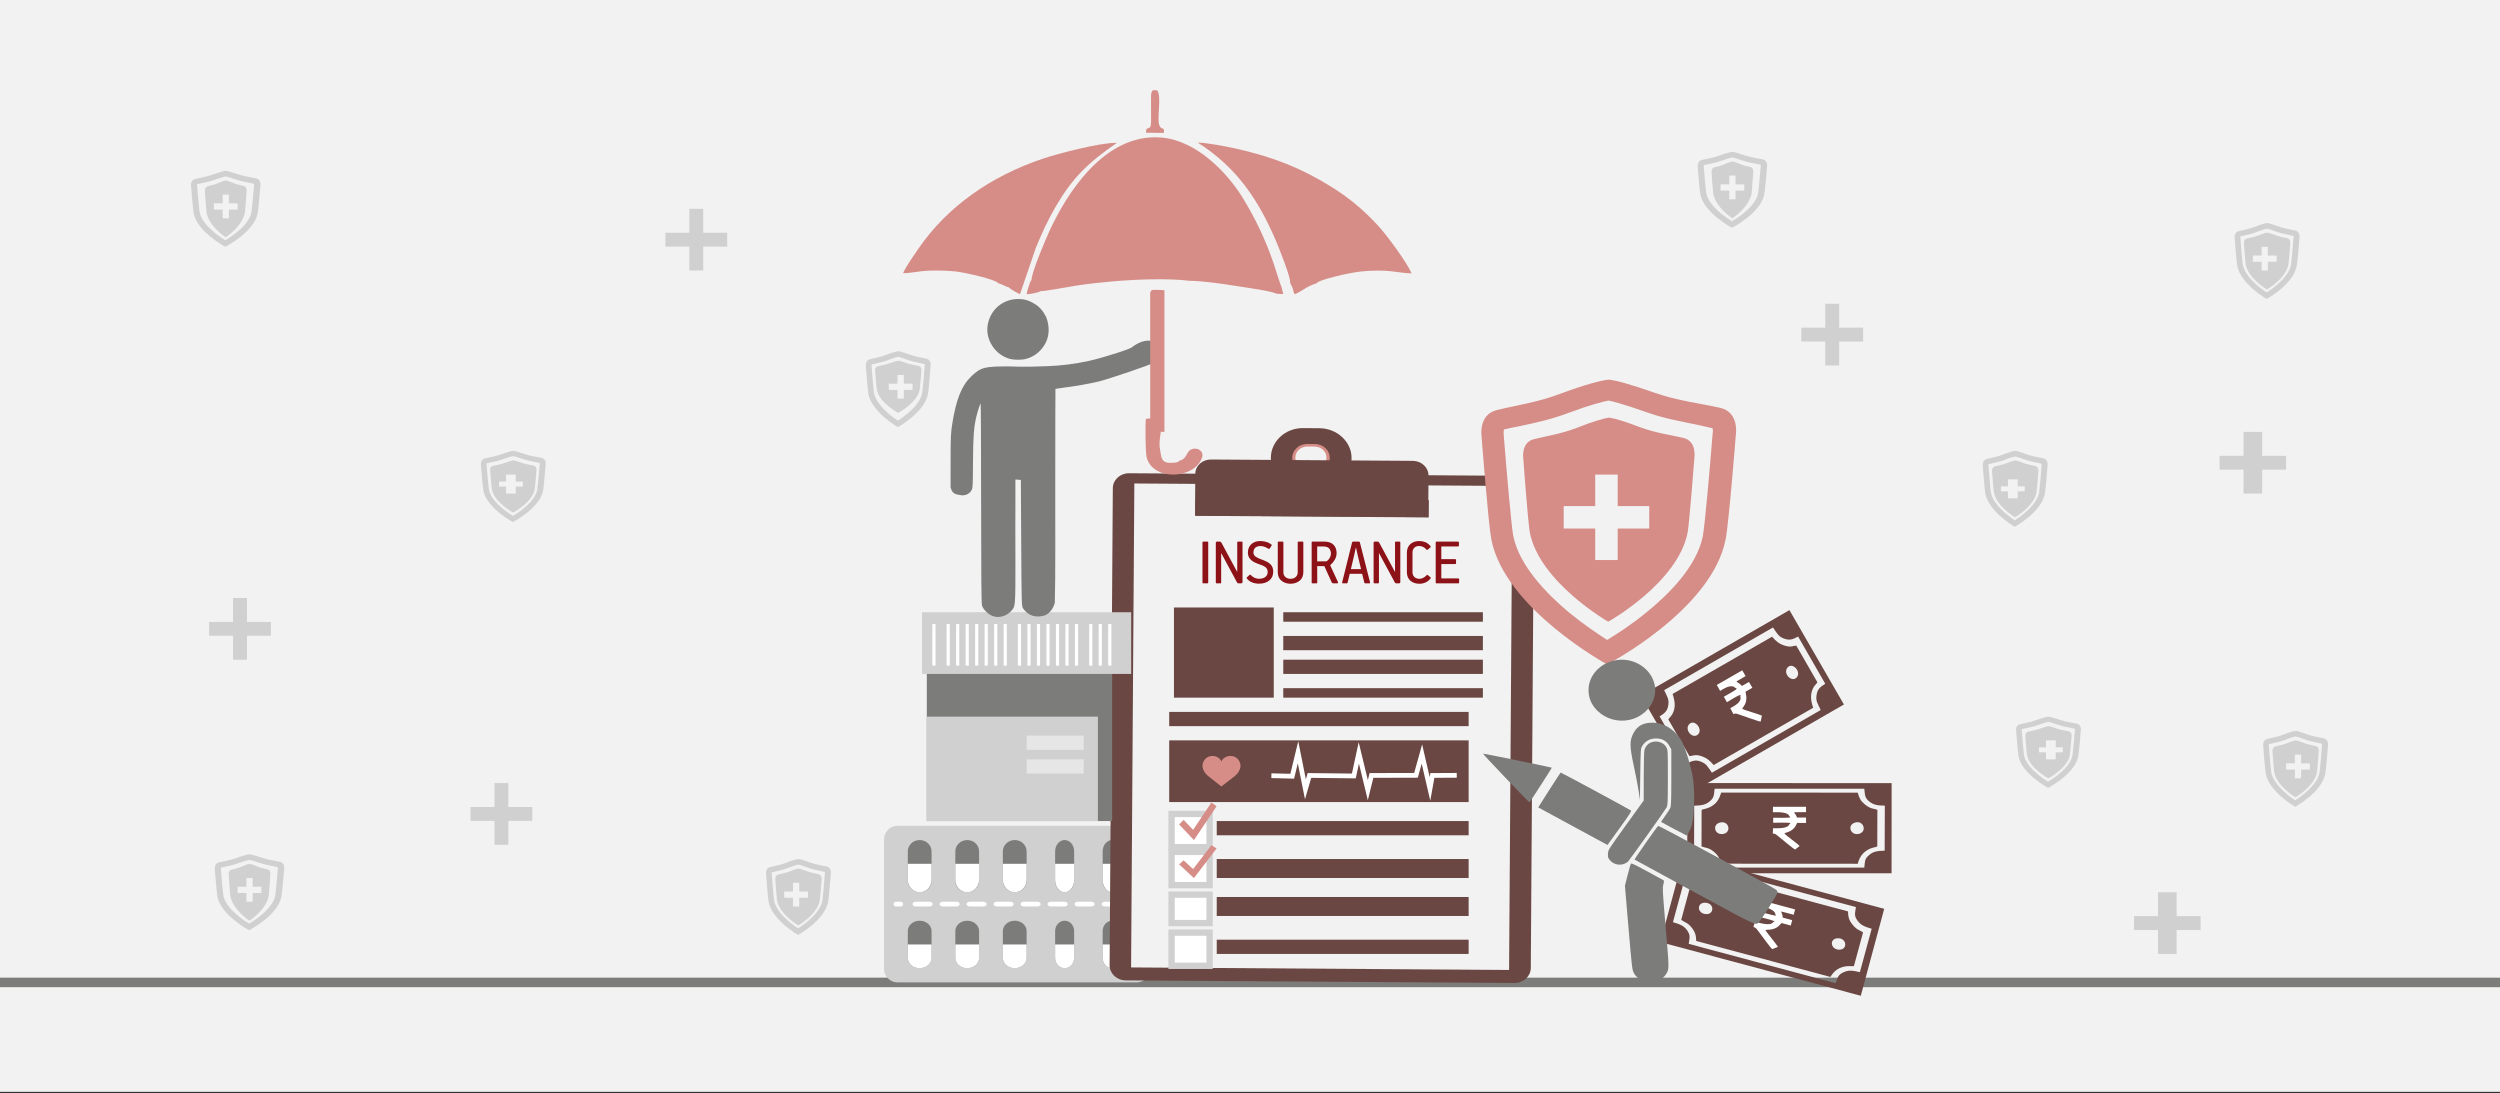 <svg width="526" height="230" xmlns="http://www.w3.org/2000/svg" xmlns:xlink="http://www.w3.org/1999/xlink" overflow="hidden"><rect width="100%" height="100%" fill="#333333" stroke="none"/><defs><clipPath id="clip0"><rect x="0" y="0" width="526" height="230"/></clipPath><clipPath id="clip1"><rect x="253" y="158" width="8" height="8"/></clipPath><clipPath id="clip2"><rect x="253" y="158" width="8" height="8"/></clipPath><clipPath id="clip3"><rect x="253" y="158" width="8" height="8"/></clipPath></defs><g clip-path="url(#clip0)"><rect x="0" y="0" width="526" height="229.667" fill="#FFFFFF"/><rect x="0" y="0" width="526" height="229.667" fill="#F2F2F2"/><path d="M0 206.7 526 206.701" stroke="#7C7C7B" stroke-width="2" stroke-miterlimit="8" fill="none" fill-rule="evenodd"/><path d="M189.529 74.891C189.51 74.891 189.51 74.891 189.51 74.891 189.51 74.891 189.51 74.891 189.51 74.891 189.164 74.926 188.261 75.171 187.129 75.59 185.976 76.008 184.863 76.148 183.922 76.375 183 76.619 183.173 77.684 183.173 77.684 183.173 77.684 183.518 82.012 183.653 82.728 184.344 86.149 189.452 88.871 189.452 88.871 189.452 88.871 189.452 88.871 189.452 88.871 189.452 88.871 194.617 86.201 195.328 82.745 195.462 82.012 195.827 77.614 195.827 77.614 195.827 77.614 196 76.515 195.04 76.288 194.08 76.078 192.947 75.939 191.775 75.537 190.643 75.136 189.874 74.926 189.529 74.891 189.529 74.891 189.529 74.891 189.529 74.891Z" fill="#F2F2F2" fill-rule="evenodd"/><path d="M189.022 75.89C189.007 75.89 189.007 75.89 189.007 75.89 189.007 75.89 189.007 75.89 189.007 75.89 188.742 75.917 188.047 76.109 187.176 76.439 186.29 76.768 185.433 76.877 184.709 77.056 184 77.248 184.133 78.084 184.133 78.084 184.133 78.084 184.399 81.485 184.502 82.047 185.034 84.735 188.963 86.874 188.963 86.874 188.963 86.874 188.963 86.874 188.963 86.874 188.963 86.874 192.936 84.776 193.483 82.061 193.586 81.485 193.867 78.029 193.867 78.029 193.867 78.029 194 77.165 193.261 76.987 192.523 76.823 191.651 76.713 190.75 76.397 189.879 76.082 189.288 75.917 189.022 75.89 189.022 75.89 189.022 75.89 189.022 75.89Z" fill="#D0D0D0" fill-rule="evenodd"/><path d="M188.993 73.893C188.979 73.893 188.979 73.893 188.979 73.893 188.979 73.893 188.979 73.893 188.979 73.893 188.611 73.922 187.637 74.197 186.422 74.674 185.193 75.166 183.992 75.34 182.989 75.601 182 75.861 182.184 77.091 182.184 77.091 182.184 77.091 182.551 82.04 182.706 82.851 183.427 86.744 188.908 89.87 188.908 89.87 188.908 89.87 188.908 89.87 188.908 89.87 188.908 89.87 194.503 86.831 195.251 82.865 195.421 82.04 195.802 76.975 195.802 76.975 195.802 76.975 196 75.716 194.955 75.47 193.909 75.224 192.68 75.08 191.423 74.617 190.194 74.168 189.374 73.922 189.007 73.893 189.007 73.893 189.007 73.893 189.007 73.893L188.993 73.893ZM190.971 75.702C191.931 76.064 192.864 76.237 193.683 76.411 193.683 76.411 194.418 76.585 194.545 76.614 194.545 76.614 194.573 76.614 194.573 76.831 194.573 76.86 194.559 76.86 194.559 76.903 194.418 78.828 194.135 82.098 194.036 82.663 193.711 84.371 192.2 85.948 190.999 86.961 190.208 87.641 189.431 88.162 188.908 88.495 188.414 88.162 187.651 87.627 186.874 86.961 185.687 85.919 184.204 84.341 183.879 82.648 183.78 82.098 183.512 78.886 183.37 76.99 183.37 76.961 183.37 76.961 183.37 76.918 183.356 76.845 183.37 76.758 183.384 76.686 183.639 76.628 183.921 76.556 184.232 76.498 185.023 76.324 185.927 76.122 186.874 75.745 187.933 75.326 188.682 75.123 188.993 75.065 189.191 75.109 189.713 75.239 190.971 75.702Z" fill="#D0D0D0" fill-rule="evenodd"/><path d="M187 80.726 188.843 80.726 188.843 78.886 190.157 78.886 190.157 80.726 192 80.726 192 82.038 190.157 82.038 190.157 83.878 188.843 83.878 188.843 82.038 187 82.038Z" fill="#F2F2F2" fill-rule="evenodd"/><path d="M168.529 181.737C168.51 181.737 168.51 181.737 168.51 181.737 168.51 181.737 168.51 181.737 168.51 181.737 168.164 181.772 167.261 182.016 166.129 182.435 164.976 182.854 163.863 182.993 162.922 183.22 162 183.464 162.173 184.529 162.173 184.529 162.173 184.529 162.518 188.857 162.653 189.573 163.344 192.994 168.452 195.716 168.452 195.716 168.452 195.716 168.452 195.716 168.452 195.716 168.452 195.716 173.617 193.046 174.328 189.59 174.462 188.857 174.827 184.459 174.827 184.459 174.827 184.459 175 183.36 174.04 183.133 173.08 182.923 171.947 182.784 170.775 182.382 169.643 181.981 168.874 181.772 168.529 181.737 168.529 181.737 168.529 181.737 168.529 181.737Z" fill="#F2F2F2" fill-rule="evenodd"/><path d="M168.022 182.735C168.007 182.735 168.007 182.735 168.007 182.735 168.007 182.735 168.007 182.735 168.007 182.735 167.742 182.765 167.047 182.975 166.176 183.334 165.29 183.693 164.433 183.812 163.709 184.007 163 184.216 163.133 185.129 163.133 185.129 163.133 185.129 163.399 188.839 163.502 189.452 164.034 192.384 167.963 194.718 167.963 194.718 167.963 194.718 167.963 194.718 167.963 194.718 167.963 194.718 171.936 192.429 172.483 189.467 172.586 188.839 172.867 185.069 172.867 185.069 172.867 185.069 173 184.126 172.261 183.932 171.523 183.752 170.651 183.633 169.75 183.289 168.879 182.945 168.288 182.765 168.022 182.735 168.022 182.735 168.022 182.735 168.022 182.735Z" fill="#D0D0D0" fill-rule="evenodd"/><path d="M167.993 180.738C167.979 180.738 167.979 180.738 167.979 180.738 167.979 180.738 167.979 180.738 167.979 180.738 167.611 180.767 166.637 181.042 165.422 181.52 164.193 182.012 162.992 182.185 161.989 182.446 161 182.706 161.184 183.936 161.184 183.936 161.184 183.936 161.551 188.886 161.706 189.696 162.427 193.589 167.908 196.715 167.908 196.715 167.908 196.715 167.908 196.715 167.908 196.715 167.908 196.715 173.503 193.676 174.251 189.711 174.421 188.886 174.802 183.821 174.802 183.821 174.802 183.821 175 182.562 173.955 182.315 172.909 182.069 171.68 181.925 170.423 181.462 169.194 181.013 168.374 180.767 168.007 180.738 168.007 180.738 168.007 180.738 168.007 180.738L167.993 180.738ZM169.971 182.547C170.931 182.909 171.864 183.082 172.683 183.256 172.683 183.256 173.418 183.43 173.545 183.459 173.545 183.459 173.573 183.459 173.573 183.676 173.573 183.705 173.559 183.705 173.559 183.748 173.418 185.673 173.135 188.944 173.036 189.508 172.711 191.216 171.2 192.793 169.999 193.806 169.208 194.486 168.431 195.007 167.908 195.34 167.414 195.007 166.651 194.472 165.874 193.806 164.687 192.764 163.204 191.187 162.879 189.493 162.78 188.944 162.512 185.731 162.37 183.835 162.37 183.806 162.37 183.806 162.37 183.763 162.356 183.69 162.37 183.603 162.384 183.531 162.639 183.473 162.921 183.401 163.232 183.343 164.023 183.169 164.927 182.967 165.874 182.59 166.933 182.171 167.682 181.968 167.993 181.91 168.191 181.954 168.713 182.084 169.971 182.547Z" fill="#D0D0D0" fill-rule="evenodd"/><path d="M165 187.572 166.843 187.572 166.843 185.731 168.157 185.731 168.157 187.572 170 187.572 170 188.883 168.157 188.883 168.157 190.724 166.843 190.724 166.843 188.883 165 188.883Z" fill="#F2F2F2" fill-rule="evenodd"/><path d="M47.529 36.947C47.51 36.947 47.51 36.947 47.51 36.947 47.51 36.947 47.51 36.947 47.51 36.947 47.164 36.981 46.261 37.226 45.129 37.645 43.976 38.063 42.863 38.203 41.922 38.43 41 38.674 41.173 39.739 41.173 39.739 41.173 39.739 41.519 44.067 41.653 44.783 42.344 48.203 47.452 50.926 47.452 50.926 47.452 50.926 47.452 50.926 47.452 50.926 47.452 50.926 52.617 48.256 53.328 44.8 53.462 44.067 53.827 39.669 53.827 39.669 53.827 39.669 54 38.57 53.04 38.343 52.08 38.133 50.947 37.994 49.776 37.592 48.642 37.191 47.874 36.981 47.529 36.947 47.529 36.947 47.529 36.947 47.529 36.947Z" fill="#F2F2F2" fill-rule="evenodd"/><path d="M47.52 37.945C47.507 37.945 47.507 37.945 47.507 37.945 47.507 37.945 47.507 37.945 47.507 37.945 47.267 37.975 46.642 38.184 45.858 38.543 45.061 38.902 44.289 39.022 43.638 39.217 43 39.426 43.12 40.339 43.12 40.339 43.12 40.339 43.359 44.048 43.452 44.662 43.931 47.594 47.467 49.928 47.467 49.928 47.467 49.928 47.467 49.928 47.467 49.928 47.467 49.928 51.043 47.639 51.535 44.677 51.628 44.048 51.88 40.279 51.88 40.279 51.88 40.279 52 39.336 51.335 39.142 50.671 38.962 49.886 38.843 49.075 38.498 48.291 38.154 47.759 37.975 47.52 37.945 47.52 37.945 47.52 37.945 47.52 37.945Z" fill="#D0D0D0" fill-rule="evenodd"/><path d="M47.492 35.948C47.477 35.948 47.477 35.948 47.477 35.948 47.477 35.948 47.477 35.948 47.477 35.948 47.084 35.977 46.039 36.252 44.738 36.729 43.421 37.221 42.134 37.395 41.059 37.656 40 37.916 40.197 39.146 40.197 39.146 40.197 39.146 40.59 44.096 40.757 44.906 41.529 48.799 47.402 51.925 47.402 51.925 47.402 51.925 47.402 51.925 47.402 51.925 47.402 51.925 53.396 48.886 54.198 44.92 54.379 44.096 54.788 39.03 54.788 39.03 54.788 39.03 55 37.771 53.88 37.525 52.76 37.279 51.443 37.135 50.096 36.672 48.779 36.223 47.901 35.977 47.508 35.948 47.508 35.948 47.508 35.948 47.508 35.948L47.492 35.948ZM49.611 37.757C50.641 38.119 51.64 38.292 52.518 38.466 52.518 38.466 53.305 38.64 53.441 38.669 53.441 38.669 53.471 38.669 53.471 38.886 53.471 38.915 53.456 38.915 53.456 38.958 53.305 40.883 53.002 44.153 52.896 44.718 52.548 46.425 50.928 48.003 49.642 49.016 48.794 49.696 47.962 50.217 47.402 50.55 46.872 50.217 46.054 49.682 45.222 49.016 43.951 47.974 42.361 46.397 42.013 44.703 41.907 44.153 41.62 40.941 41.468 39.045 41.468 39.016 41.468 39.016 41.468 38.972 41.453 38.9 41.468 38.813 41.483 38.741 41.756 38.683 42.059 38.611 42.392 38.553 43.239 38.379 44.208 38.177 45.222 37.8 46.357 37.381 47.159 37.178 47.492 37.12 47.704 37.163 48.264 37.294 49.611 37.757Z" fill="#D0D0D0" fill-rule="evenodd"/><path d="M45 42.781 46.843 42.781 46.843 40.941 48.157 40.941 48.157 42.781 50 42.781 50 44.093 48.157 44.093 48.157 45.933 46.843 45.933 46.843 44.093 45 44.093Z" fill="#F2F2F2" fill-rule="evenodd"/><path d="M483.529 154.776C483.51 154.776 483.51 154.776 483.51 154.776 483.51 154.776 483.51 154.776 483.51 154.776 483.164 154.811 482.261 155.055 481.129 155.474 479.976 155.893 478.863 156.032 477.922 156.259 477 156.504 477.173 157.568 477.173 157.568 477.173 157.568 477.518 161.896 477.653 162.612 478.344 166.033 483.452 168.755 483.452 168.755 483.452 168.755 483.452 168.755 483.452 168.755 483.452 168.755 488.617 166.085 489.328 162.629 489.462 161.896 489.827 157.498 489.827 157.498 489.827 157.498 490 156.399 489.04 156.172 488.08 155.962 486.947 155.823 485.775 155.421 484.643 155.02 483.874 154.811 483.529 154.776 483.529 154.776 483.529 154.776 483.529 154.776Z" fill="#F2F2F2" fill-rule="evenodd"/><path d="M483.022 155.774C483.007 155.774 483.007 155.774 483.007 155.774 483.007 155.774 483.007 155.774 483.007 155.774 482.742 155.804 482.047 156.014 481.176 156.373 480.29 156.732 479.433 156.851 478.709 157.046 478 157.255 478.133 158.168 478.133 158.168 478.133 158.168 478.399 161.878 478.502 162.491 479.034 165.423 482.963 167.757 482.963 167.757 482.963 167.757 482.963 167.757 482.963 167.757 482.963 167.757 486.936 165.468 487.483 162.506 487.586 161.878 487.867 158.108 487.867 158.108 487.867 158.108 488 157.165 487.261 156.971 486.523 156.792 485.651 156.672 484.75 156.328 483.879 155.984 483.288 155.804 483.022 155.774 483.022 155.774 483.022 155.774 483.022 155.774Z" fill="#D0D0D0" fill-rule="evenodd"/><path d="M482.993 153.777C482.979 153.777 482.979 153.777 482.979 153.777 482.979 153.777 482.979 153.777 482.979 153.777 482.612 153.806 481.637 154.081 480.422 154.559 479.193 155.051 477.992 155.224 476.989 155.485 476 155.745 476.184 156.975 476.184 156.975 476.184 156.975 476.551 161.925 476.706 162.735 477.427 166.628 482.908 169.754 482.908 169.754 482.908 169.754 482.908 169.754 482.908 169.754 482.908 169.754 488.503 166.715 489.251 162.75 489.421 161.925 489.802 156.86 489.802 156.86 489.802 156.86 490 155.601 488.955 155.355 487.909 155.109 486.68 154.964 485.423 154.501 484.194 154.052 483.374 153.806 483.007 153.777 483.007 153.777 483.007 153.777 483.007 153.777L482.993 153.777ZM484.971 155.586C485.931 155.948 486.864 156.122 487.683 156.295 487.683 156.295 488.418 156.469 488.545 156.498 488.545 156.498 488.573 156.498 488.573 156.715 488.573 156.744 488.559 156.744 488.559 156.787 488.418 158.712 488.135 161.983 488.036 162.547 487.711 164.255 486.2 165.832 484.999 166.845 484.208 167.525 483.431 168.046 482.908 168.379 482.414 168.046 481.651 167.511 480.874 166.845 479.687 165.803 478.204 164.226 477.879 162.533 477.78 161.983 477.512 158.77 477.37 156.874 477.37 156.845 477.37 156.845 477.37 156.802 477.356 156.729 477.37 156.643 477.384 156.57 477.639 156.512 477.921 156.44 478.232 156.382 479.023 156.208 479.927 156.006 480.874 155.63 481.933 155.21 482.682 155.007 482.993 154.949 483.191 154.993 483.713 155.123 484.971 155.586Z" fill="#D0D0D0" fill-rule="evenodd"/><path d="M481 160.611 482.843 160.611 482.843 158.77 484.157 158.77 484.157 160.611 486 160.611 486 161.922 484.157 161.922 484.157 163.763 482.843 163.763 482.843 161.922 481 161.922Z" fill="#F2F2F2" fill-rule="evenodd"/><path d="M476.529 47.931C476.51 47.931 476.51 47.931 476.51 47.931 476.51 47.931 476.51 47.931 476.51 47.931 476.164 47.965 475.261 48.21 474.129 48.629 472.976 49.047 471.863 49.187 470.922 49.414 470 49.658 470.173 50.723 470.173 50.723 470.173 50.723 470.518 55.051 470.653 55.767 471.344 59.188 476.452 61.91 476.452 61.91 476.452 61.91 476.452 61.91 476.452 61.91 476.452 61.91 481.617 59.24 482.328 55.784 482.462 55.051 482.827 50.653 482.827 50.653 482.827 50.653 483 49.554 482.04 49.327 481.08 49.117 479.947 48.978 478.775 48.576 477.643 48.175 476.874 47.965 476.529 47.931 476.529 47.931 476.529 47.931 476.529 47.931Z" fill="#F2F2F2" fill-rule="evenodd"/><path d="M477.022 48.929C477.007 48.929 477.007 48.929 477.007 48.929 477.007 48.929 477.007 48.929 477.007 48.929 476.742 48.959 476.047 49.168 475.176 49.528 474.29 49.886 473.433 50.006 472.709 50.201 472 50.41 472.133 51.323 472.133 51.323 472.133 51.323 472.399 55.033 472.502 55.646 473.034 58.578 476.963 60.912 476.963 60.912 476.963 60.912 476.963 60.912 476.963 60.912 476.963 60.912 480.936 58.623 481.483 55.661 481.586 55.033 481.867 51.263 481.867 51.263 481.867 51.263 482 50.32 481.261 50.126 480.523 49.946 479.651 49.827 478.75 49.483 477.879 49.139 477.288 48.959 477.022 48.929 477.022 48.929 477.022 48.929 477.022 48.929Z" fill="#D0D0D0" fill-rule="evenodd"/><path d="M476.993 46.932C476.979 46.932 476.979 46.932 476.979 46.932 476.979 46.932 476.979 46.932 476.979 46.932 476.612 46.961 475.637 47.236 474.422 47.714 473.193 48.206 471.992 48.379 470.989 48.64 470 48.9 470.184 50.13 470.184 50.13 470.184 50.13 470.551 55.08 470.706 55.89 471.427 59.783 476.908 62.909 476.908 62.909 476.908 62.909 476.908 62.909 476.908 62.909 476.908 62.909 482.503 59.87 483.251 55.904 483.421 55.08 483.802 50.014 483.802 50.014 483.802 50.014 484 48.755 482.955 48.509 481.909 48.263 480.68 48.119 479.423 47.656 478.194 47.207 477.374 46.961 477.007 46.932 477.007 46.932 477.007 46.932 477.007 46.932L476.993 46.932ZM478.971 48.741C479.931 49.103 480.864 49.276 481.683 49.45 481.683 49.45 482.418 49.624 482.545 49.653 482.545 49.653 482.573 49.653 482.573 49.87 482.573 49.899 482.559 49.899 482.559 49.942 482.418 51.867 482.135 55.138 482.036 55.702 481.711 57.41 480.2 58.987 478.999 60 478.208 60.68 477.431 61.201 476.908 61.534 476.414 61.201 475.651 60.666 474.874 60 473.687 58.958 472.204 57.381 471.879 55.687 471.78 55.138 471.512 51.925 471.37 50.029 471.37 50 471.37 50 471.37 49.957 471.356 49.884 471.37 49.797 471.384 49.725 471.639 49.667 471.921 49.595 472.232 49.537 473.023 49.363 473.927 49.161 474.874 48.784 475.933 48.365 476.682 48.162 476.993 48.104 477.191 48.148 477.713 48.278 478.971 48.741Z" fill="#D0D0D0" fill-rule="evenodd"/><path d="M474 53.765 475.843 53.765 475.843 51.925 477.157 51.925 477.157 53.765 479 53.765 479 55.077 477.157 55.077 477.157 56.917 475.843 56.917 475.843 55.077 474 55.077Z" fill="#F2F2F2" fill-rule="evenodd"/><path d="M424.529 95.861C424.51 95.861 424.51 95.861 424.51 95.861 424.51 95.861 424.51 95.861 424.51 95.861 424.164 95.896 423.261 96.14 422.129 96.559 420.976 96.978 419.863 97.118 418.922 97.345 418 97.589 418.173 98.653 418.173 98.653 418.173 98.653 418.518 102.982 418.653 103.697 419.344 107.118 424.452 109.841 424.452 109.841 424.452 109.841 424.452 109.841 424.452 109.841 424.452 109.841 429.617 107.171 430.328 103.715 430.462 102.982 430.827 98.584 430.827 98.584 430.827 98.584 431 97.484 430.04 97.257 429.08 97.048 427.947 96.908 426.775 96.507 425.643 96.105 424.874 95.896 424.529 95.861 424.529 95.861 424.529 95.861 424.529 95.861Z" fill="#F2F2F2" fill-rule="evenodd"/><path d="M424.022 96.86C424.007 96.86 424.007 96.86 424.007 96.86 424.007 96.86 424.007 96.86 424.007 96.86 423.742 96.889 423.047 97.099 422.176 97.458 421.29 97.817 420.433 97.937 419.709 98.131 419 98.341 419.133 99.253 419.133 99.253 419.133 99.253 419.399 102.963 419.502 103.576 420.034 106.509 423.963 108.842 423.963 108.842 423.963 108.842 423.963 108.842 423.963 108.842 423.963 108.842 427.936 106.553 428.483 103.591 428.586 102.963 428.867 99.193 428.867 99.193 428.867 99.193 429 98.251 428.261 98.056 427.523 97.877 426.651 97.757 425.75 97.413 424.879 97.069 424.288 96.889 424.022 96.86 424.022 96.86 424.022 96.86 424.022 96.86Z" fill="#D0D0D0" fill-rule="evenodd"/><path d="M423.993 94.862C423.979 94.862 423.979 94.862 423.979 94.862 423.979 94.862 423.979 94.862 423.979 94.862 423.612 94.891 422.637 95.166 421.422 95.644 420.193 96.136 418.992 96.31 417.989 96.57 417 96.831 417.184 98.061 417.184 98.061 417.184 98.061 417.551 103.01 417.706 103.821 418.427 107.713 423.908 110.839 423.908 110.839 423.908 110.839 423.908 110.839 423.908 110.839 423.908 110.839 429.503 107.8 430.251 103.835 430.421 103.01 430.802 97.945 430.802 97.945 430.802 97.945 431 96.686 429.955 96.44 428.909 96.194 427.68 96.049 426.423 95.586 425.194 95.138 424.374 94.891 424.007 94.862 424.007 94.862 424.007 94.862 424.007 94.862L423.993 94.862ZM425.971 96.671C426.931 97.033 427.864 97.207 428.683 97.381 428.683 97.381 429.418 97.554 429.545 97.583 429.545 97.583 429.573 97.583 429.573 97.8 429.573 97.829 429.559 97.829 429.559 97.873 429.418 99.797 429.135 103.068 429.036 103.632 428.711 105.34 427.2 106.918 425.999 107.931 425.208 108.611 424.431 109.132 423.908 109.465 423.414 109.132 422.651 108.596 421.874 107.931 420.687 106.889 419.204 105.311 418.879 103.618 418.78 103.068 418.512 99.855 418.37 97.96 418.37 97.93 418.37 97.93 418.37 97.887 418.356 97.815 418.37 97.728 418.384 97.656 418.639 97.598 418.921 97.525 419.232 97.467 420.023 97.294 420.927 97.091 421.874 96.715 422.933 96.295 423.682 96.093 423.993 96.035 424.191 96.078 424.713 96.208 425.971 96.671Z" fill="#D0D0D0" fill-rule="evenodd"/><path d="M421 102.326 422.475 102.326 422.475 100.854 424.525 100.854 424.525 102.326 426 102.326 426 103.376 424.525 103.376 424.525 104.848 422.475 104.848 422.475 103.376 421 103.376Z" fill="#F2F2F2" fill-rule="evenodd"/><path d="M364.529 32.952C364.51 32.952 364.51 32.952 364.51 32.952 364.51 32.952 364.51 32.952 364.51 32.952 364.164 32.987 363.261 33.231 362.129 33.65 360.976 34.069 359.863 34.209 358.922 34.436 358 34.68 358.173 35.745 358.173 35.745 358.173 35.745 358.518 40.073 358.653 40.789 359.344 44.209 364.452 46.932 364.452 46.932 364.452 46.932 364.452 46.932 364.452 46.932 364.452 46.932 369.617 44.262 370.328 40.806 370.462 40.073 370.827 35.675 370.827 35.675 370.827 35.675 371 34.575 370.04 34.349 369.08 34.139 367.947 33.999 366.775 33.598 365.643 33.197 364.874 32.987 364.529 32.952 364.529 32.952 364.529 32.952 364.529 32.952Z" fill="#F2F2F2" fill-rule="evenodd"/><path d="M364.52 33.951C364.507 33.951 364.507 33.951 364.507 33.951 364.507 33.951 364.507 33.951 364.507 33.951 364.267 33.981 363.643 34.19 362.858 34.549 362.061 34.908 361.29 35.028 360.638 35.222 360 35.432 360.12 36.344 360.12 36.344 360.12 36.344 360.359 40.054 360.452 40.668 360.931 43.6 364.467 45.933 364.467 45.933 364.467 45.933 364.467 45.933 364.467 45.933 364.467 45.933 368.043 43.645 368.535 40.683 368.628 40.054 368.88 36.285 368.88 36.285 368.88 36.285 369 35.342 368.335 35.148 367.671 34.968 366.886 34.848 366.075 34.504 365.291 34.16 364.759 33.981 364.52 33.951 364.52 33.951 364.52 33.951 364.52 33.951Z" fill="#D0D0D0" fill-rule="evenodd"/><path d="M364.492 31.954C364.477 31.954 364.477 31.954 364.477 31.954 364.477 31.954 364.477 31.954 364.477 31.954 364.084 31.983 363.039 32.258 361.738 32.735 360.421 33.227 359.134 33.401 358.06 33.661 357 33.922 357.197 35.152 357.197 35.152 357.197 35.152 357.59 40.101 357.757 40.912 358.529 44.805 364.402 47.931 364.402 47.931 364.402 47.931 364.402 47.931 364.402 47.931 364.402 47.931 370.396 44.892 371.198 40.926 371.379 40.101 371.788 35.036 371.788 35.036 371.788 35.036 372 33.777 370.88 33.531 369.76 33.285 368.443 33.14 367.096 32.677 365.779 32.229 364.901 31.983 364.508 31.954 364.508 31.954 364.508 31.954 364.508 31.954L364.492 31.954ZM366.612 33.763C367.641 34.124 368.64 34.298 369.518 34.472 369.518 34.472 370.305 34.645 370.441 34.674 370.441 34.674 370.471 34.674 370.471 34.892 370.471 34.92 370.456 34.92 370.456 34.964 370.305 36.889 370.002 40.159 369.896 40.724 369.548 42.431 367.928 44.009 366.642 45.022 365.794 45.702 364.962 46.223 364.402 46.556 363.872 46.223 363.055 45.687 362.222 45.022 360.951 43.98 359.361 42.402 359.013 40.709 358.907 40.159 358.62 36.947 358.468 35.051 358.468 35.022 358.468 35.022 358.468 34.978 358.453 34.906 358.468 34.819 358.483 34.747 358.756 34.689 359.059 34.617 359.392 34.559 360.239 34.385 361.208 34.182 362.222 33.806 363.357 33.386 364.159 33.184 364.492 33.126 364.704 33.169 365.264 33.3 366.612 33.763Z" fill="#D0D0D0" fill-rule="evenodd"/><path d="M362 38.787 363.843 38.787 363.843 36.947 365.157 36.947 365.157 38.787 367 38.787 367 40.099 365.157 40.099 365.157 41.939 363.843 41.939 363.843 40.099 362 40.099Z" fill="#F2F2F2" fill-rule="evenodd"/><path d="M52.529 180.738C52.51 180.738 52.51 180.738 52.51 180.738 52.51 180.738 52.51 180.738 52.51 180.738 52.164 180.773 51.261 181.017 50.129 181.436 48.976 181.855 47.863 181.995 46.922 182.222 46 182.466 46.173 183.531 46.173 183.531 46.173 183.531 46.519 187.859 46.653 188.574 47.344 191.995 52.452 194.718 52.452 194.718 52.452 194.718 52.452 194.718 52.452 194.718 52.452 194.718 57.617 192.048 58.328 188.592 58.462 187.859 58.827 183.461 58.827 183.461 58.827 183.461 59 182.361 58.04 182.134 57.08 181.925 55.947 181.785 54.776 181.384 53.642 180.982 52.874 180.773 52.529 180.738 52.529 180.738 52.529 180.738 52.529 180.738Z" fill="#F2F2F2" fill-rule="evenodd"/><path d="M52.52 181.737C52.507 181.737 52.507 181.737 52.507 181.737 52.507 181.737 52.507 181.737 52.507 181.737 52.267 181.767 51.642 181.976 50.858 182.335 50.061 182.694 49.289 182.814 48.638 183.008 48 183.218 48.12 184.13 48.12 184.13 48.12 184.13 48.359 187.84 48.452 188.453 48.931 191.386 52.467 193.719 52.467 193.719 52.467 193.719 52.467 193.719 52.467 193.719 52.467 193.719 56.043 191.43 56.535 188.468 56.628 187.84 56.88 184.07 56.88 184.07 56.88 184.07 57 183.128 56.335 182.933 55.671 182.754 54.886 182.634 54.075 182.29 53.291 181.946 52.759 181.767 52.52 181.737 52.52 181.737 52.52 181.737 52.52 181.737Z" fill="#D0D0D0" fill-rule="evenodd"/><path d="M52.492 179.74C52.477 179.74 52.477 179.74 52.477 179.74 52.477 179.74 52.477 179.74 52.477 179.74 52.084 179.768 51.039 180.043 49.738 180.521 48.421 181.013 47.134 181.187 46.059 181.447 45 181.708 45.197 182.938 45.197 182.938 45.197 182.938 45.59 187.887 45.757 188.698 46.529 192.59 52.402 195.716 52.402 195.716 52.402 195.716 52.402 195.716 52.402 195.716 52.402 195.716 58.396 192.677 59.198 188.712 59.379 187.887 59.788 182.822 59.788 182.822 59.788 182.822 60 181.563 58.88 181.317 57.76 181.071 56.443 180.926 55.096 180.463 53.779 180.014 52.901 179.768 52.508 179.74 52.508 179.74 52.508 179.74 52.508 179.74L52.492 179.74ZM54.611 181.548C55.641 181.91 56.64 182.084 57.518 182.258 57.518 182.258 58.305 182.431 58.441 182.46 58.441 182.46 58.471 182.46 58.471 182.677 58.471 182.706 58.456 182.706 58.456 182.75 58.305 184.674 58.002 187.945 57.896 188.509 57.548 190.217 55.928 191.794 54.642 192.808 53.794 193.488 52.962 194.009 52.402 194.342 51.872 194.009 51.054 193.473 50.222 192.808 48.951 191.766 47.361 190.188 47.013 188.495 46.907 187.945 46.62 184.732 46.468 182.836 46.468 182.808 46.468 182.808 46.468 182.764 46.453 182.692 46.468 182.605 46.483 182.533 46.756 182.475 47.059 182.402 47.392 182.344 48.239 182.171 49.208 181.968 50.222 181.592 51.357 181.172 52.159 180.97 52.492 180.912 52.704 180.955 53.264 181.085 54.611 181.548Z" fill="#D0D0D0" fill-rule="evenodd"/><path d="M50 186.573 51.843 186.573 51.843 184.732 53.157 184.732 53.157 186.573 55 186.573 55 187.884 53.157 187.884 53.157 189.725 51.843 189.725 51.843 187.884 50 187.884Z" fill="#F2F2F2" fill-rule="evenodd"/><path d="M107.529 95.861C107.51 95.861 107.51 95.861 107.51 95.861 107.51 95.861 107.51 95.861 107.51 95.861 107.164 95.894 106.261 96.12 105.129 96.509 103.976 96.898 102.863 97.028 101.922 97.239 101 97.466 101.173 98.454 101.173 98.454 101.173 98.454 101.518 102.473 101.653 103.138 102.344 106.314 107.452 108.842 107.452 108.842 107.452 108.842 107.452 108.842 107.452 108.842 107.452 108.842 112.617 106.363 113.328 103.154 113.462 102.473 113.827 98.389 113.827 98.389 113.827 98.389 114 97.368 113.04 97.158 112.08 96.963 110.947 96.833 109.775 96.461 108.643 96.088 107.874 95.894 107.529 95.861 107.529 95.861 107.529 95.861 107.529 95.861Z" fill="#F2F2F2" fill-rule="evenodd"/><path d="M108.022 96.86C108.007 96.86 108.007 96.86 108.007 96.86 108.007 96.86 108.007 96.86 108.007 96.86 107.742 96.887 107.047 97.079 106.176 97.408 105.29 97.737 104.433 97.847 103.709 98.025 103 98.217 103.133 99.054 103.133 99.054 103.133 99.054 103.399 102.455 103.502 103.017 104.034 105.704 107.963 107.844 107.963 107.844 107.963 107.844 107.963 107.844 107.963 107.844 107.963 107.844 111.936 105.746 112.483 103.03 112.586 102.455 112.867 98.999 112.867 98.999 112.867 98.999 113 98.135 112.261 97.957 111.523 97.792 110.651 97.682 109.75 97.367 108.879 97.052 108.288 96.887 108.022 96.86 108.022 96.86 108.022 96.86 108.022 96.86Z" fill="#D0D0D0" fill-rule="evenodd"/><path d="M107.993 94.862C107.979 94.862 107.979 94.862 107.979 94.862 107.979 94.862 107.979 94.862 107.979 94.862 107.612 94.89 106.637 95.147 105.422 95.595 104.193 96.056 102.992 96.219 101.989 96.463 101 96.708 101.184 97.861 101.184 97.861 101.184 97.861 101.551 102.501 101.706 103.261 102.427 106.91 107.908 109.841 107.908 109.841 107.908 109.841 107.908 109.841 107.908 109.841 107.908 109.841 113.503 106.992 114.251 103.274 114.421 102.501 114.802 97.752 114.802 97.752 114.802 97.752 115 96.572 113.955 96.341 112.909 96.111 111.68 95.975 110.423 95.541 109.194 95.12 108.374 94.89 108.007 94.862 108.007 94.862 108.007 94.862 108.007 94.862L107.993 94.862ZM109.971 96.558C110.931 96.898 111.864 97.06 112.683 97.223 112.683 97.223 113.418 97.386 113.545 97.413 113.545 97.413 113.573 97.413 113.573 97.617 113.573 97.644 113.559 97.644 113.559 97.684 113.418 99.489 113.135 102.555 113.036 103.084 112.711 104.685 111.2 106.164 109.999 107.114 109.208 107.751 108.431 108.24 107.908 108.552 107.414 108.24 106.651 107.738 105.874 107.114 104.687 106.137 103.204 104.658 102.879 103.071 102.78 102.555 102.512 99.543 102.37 97.766 102.37 97.739 102.37 97.739 102.37 97.698 102.356 97.63 102.37 97.549 102.384 97.481 102.639 97.427 102.921 97.359 103.232 97.305 104.023 97.142 104.927 96.952 105.874 96.599 106.933 96.206 107.682 96.016 107.993 95.962 108.191 96.002 108.713 96.124 109.971 96.558Z" fill="#D0D0D0" fill-rule="evenodd"/><path d="M105 101.328 106.475 101.328 106.475 99.855 108.525 99.855 108.525 101.328 110 101.328 110 102.377 108.525 102.377 108.525 103.849 106.475 103.849 106.475 102.377 105 102.377Z" fill="#F2F2F2" fill-rule="evenodd"/><path d="M355 183.73 397.986 183.734 398 164.767 355.019 164.761 355 183.73ZM356.465 169.51 356.434 178.987C357.989 179.018 358.887 179.162 359.698 179.863 360.712 180.739 360.58 181.132 360.755 182.54L392.248 182.549C392.427 181.15 392.262 180.737 393.305 179.865 394.149 179.158 394.975 179.018 396.535 178.987L396.566 169.51C394.934 169.477 394.197 169.346 393.302 168.632 392.295 167.827 392.41 167.284 392.248 165.953L360.755 165.947C360.583 167.333 360.709 167.781 359.695 168.63 358.844 169.342 358.016 169.477 356.465 169.51Z" fill="#6A4742" fill-rule="evenodd"/><path d="M358.017 170.398 358 178.094C358.827 178.425 359.518 178.273 360.71 179.299 361.478 179.964 361.826 180.571 362.129 181.72L390.871 181.737C391.259 180.247 391.984 179.223 393.453 178.564 393.951 178.342 394.612 178.258 394.981 178.094L395 170.398C394.14 170.035 393.673 170.32 392.297 169.187 391.513 168.543 391.179 167.934 390.869 166.775L362.136 166.758C361.681 168.3 361.054 169.256 359.542 169.927 359.038 170.153 358.41 170.228 358.017 170.398ZM361.937 173.048C360.134 173.444 360.755 175.788 362.572 175.462 364.351 175.144 363.818 172.634 361.937 173.048ZM390.302 173.066C388.486 173.615 389.424 175.944 391.191 175.422 392.904 174.915 392.074 172.53 390.302 173.066Z" fill="#6A4742" fill-rule="evenodd"/><path d="M376.497 171.767C376.646 171.88 376.592 171.619 376.662 171.981 376.198 172.133 373.808 172.032 373.093 172.052L373.068 173.108C373.666 173.095 376.312 173.025 376.678 173.173 376.576 173.523 376.655 173.284 376.49 173.386 376.254 174.418 373.766 174.251 373.044 174.262L373 175.382C373.61 175.399 373.664 175.579 374.323 176.09 374.999 176.612 377.247 178.555 377.694 178.741L378.647 177.99C378.192 177.502 375.821 175.817 375.434 175.359 375.826 175.074 376.886 175.1 377.715 173.915 377.873 173.69 377.985 173.348 378.125 173.136L380 173.143 379.984 172.013 378.074 172.007C377.941 171.459 377.582 171.194 377.477 170.886L379.995 170.877 379.991 169.756 373.04 169.754 373.016 170.89C373.827 170.898 376.215 170.729 376.497 171.767Z" fill="#FFFFFF" fill-rule="evenodd"/><path d="M356.719 166.232 387.962 148.225 376.496 128.369 345.254 146.372 356.719 166.232ZM349.179 150.736 354.891 160.667C356.04 160.048 356.78 159.823 357.793 160.217 359.06 160.709 359.203 161.175 360.181 162.575L383.076 149.39C382.359 147.85 381.99 147.487 382.219 146.137 382.406 145.044 382.921 144.551 384.036 143.864L378.324 133.934C377.117 134.582 376.503 134.755 375.42 134.382 374.201 133.961 373.956 133.345 373.033 132.02L350.141 145.21C350.854 146.732 351.217 147.148 350.994 148.461 350.806 149.564 350.286 150.051 349.179 150.736Z" fill="#6A4742" fill-rule="evenodd"/><path d="M351.018 151.373 355.454 159.074C356.247 159.057 356.663 158.615 358.124 159.141 359.067 159.483 359.671 159.944 360.556 160.965L381.494 148.916C380.916 147.264 380.851 145.936 381.54 144.661 381.774 144.229 382.207 143.869 382.381 143.55L377.947 135.848C377.11 135.846 376.935 136.326 375.278 135.772 374.335 135.457 373.74 134.989 372.844 133.96L351.913 146.005C352.473 147.737 352.568 148.956 351.856 150.261 351.619 150.699 351.205 151.038 351.018 151.373ZM355.403 152.376C354.32 153.529 356.127 155.612 357.261 154.523 358.373 153.458 356.534 151.173 355.403 152.376ZM376.068 140.487C375.062 141.798 377.092 143.733 378.077 142.47 379.031 141.244 377.049 139.207 376.068 140.487Z" fill="#6A4742" fill-rule="evenodd"/><path d="M365.14 144.768C365.325 144.824 365.12 144.565 365.402 144.927 365.14 145.298 363.237 146.249 362.699 146.589L363.343 147.747C363.795 147.467 365.788 146.217 366.163 146.216 366.304 146.641 366.215 146.346 366.151 146.53 366.619 147.757 364.599 148.679 364.05 149.012L364.719 150.248C365.2 149.995 365.354 150.167 366.183 150.43 367.031 150.697 369.982 151.811 370.443 151.815L370.704 150.576C370.048 150.247 367.164 149.469 366.579 149.143 366.701 148.659 367.533 148.217 367.427 146.562 367.408 146.247 367.279 145.826 367.253 145.533L368.701 144.709 367.979 143.488 366.505 144.329C366.058 143.793 365.615 143.664 365.341 143.376L367.274 142.248 366.566 141.032 361.214 144.115 361.91 145.36C362.539 145.008 364.27 143.765 365.14 144.768Z" fill="#FFFFFF" fill-rule="evenodd"/><path d="M349.351 198.223 391.512 209.508 396.436 191.214 354.28 179.929 349.351 198.223ZM354.469 184.89 351.985 194.024C353.503 194.463 354.345 194.837 354.96 195.726 355.727 196.837 355.497 197.182 355.303 198.585L386.191 206.86C386.729 205.557 386.674 205.116 387.922 204.548 388.934 204.087 389.78 204.169 391.318 204.548L393.802 195.414C392.21 194.953 391.521 194.634 390.828 193.71 390.049 192.669 390.302 192.175 390.487 190.849L359.599 182.579C359.071 183.87 359.079 184.336 357.865 184.888 356.845 185.352 355.998 185.264 354.469 184.89Z" fill="#6A4742" fill-rule="evenodd"/><path d="M355.642 186.461 353.723 193.549C354.453 194.071 355.171 194.113 356.088 195.372 356.678 196.186 356.87 196.837 356.884 197.976L385.124 205.548C385.874 204.277 386.84 203.524 388.446 203.303 388.99 203.229 389.66 203.326 390.063 203.272L391.985 196.185C391.23 195.624 390.701 195.764 389.628 194.358 389.017 193.559 388.839 192.91 388.821 191.76L360.59 184.19C359.762 185.491 358.909 186.207 357.258 186.428 356.706 186.504 356.071 186.408 355.642 186.461ZM358.84 189.933C356.97 189.825 357 192.148 358.866 192.325 360.693 192.5 360.79 190.047 358.84 189.933ZM386.709 197.409C384.788 197.436 385.134 199.829 386.999 199.813 388.808 199.797 388.583 197.381 386.709 197.409Z" fill="#6A4742" fill-rule="evenodd"/><path d="M373.517 192.382C373.641 192.537 373.656 192.26 373.631 192.643 373.108 192.666 370.653 191.9 369.904 191.722L369.594 192.772C370.22 192.926 372.987 193.591 373.327 193.842 373.127 194.163 373.273 193.946 373.074 194.002 372.552 194.971 370.013 194.112 369.26 193.923L368.913 195.031C369.542 195.218 369.549 195.413 370.097 196.108 370.659 196.819 372.471 199.39 372.886 199.701L374.078 199.213C373.737 198.598 371.726 196.252 371.448 195.685 371.931 195.508 373.025 195.829 374.205 194.873 374.43 194.691 374.638 194.38 374.84 194.206L376.786 194.735 377.073 193.598 375.09 193.062C375.1 192.475 374.798 192.111 374.772 191.773L377.391 192.463 377.687 191.339 370.466 189.405 370.137 190.537C370.977 190.77 373.503 191.264 373.517 192.382Z" fill="#FFFFFF" fill-rule="evenodd"/><path d="M242 176.614 242 203.835C242 205.417 240.728 206.7 239.159 206.7L188.841 206.7C187.272 206.7 186 205.417 186 203.835L186 176.614C186 175.031 187.272 173.748 188.841 173.748L239.159 173.748C240.728 173.748 242 175.031 242 176.614Z" fill="#D0D0D0" fill-rule="evenodd"/><path d="M190 190.224C190 190.5 189.776 190.724 189.5 190.724L188.5 190.724C188.224 190.724 188 190.5 188 190.224 188 189.948 188.224 189.725 188.5 189.725L189.5 189.725C189.776 189.725 190 189.948 190 190.224Z" fill="#FFFFFF" fill-rule="evenodd"/><path d="M236 190.224C236 190.5 235.688 190.724 235.304 190.724L232.463 190.724C232.078 190.724 231.766 190.5 231.766 190.224 231.766 189.948 232.078 189.725 232.463 189.725L235.304 189.725C235.688 189.725 236 189.948 236 190.224ZM230.319 190.224C230.319 190.5 230.007 190.724 229.623 190.724L226.782 190.724C226.398 190.724 226.086 190.5 226.086 190.224 226.086 189.948 226.398 189.725 226.782 189.725L229.623 189.725C230.007 189.725 230.319 189.948 230.319 190.224ZM224.638 190.224C224.638 190.5 224.326 190.724 223.941 190.724L221.101 190.724C220.716 190.724 220.405 190.5 220.405 190.224 220.405 189.948 220.716 189.725 221.101 189.725L223.941 189.725C224.326 189.725 224.638 189.948 224.638 190.224ZM218.957 190.224C218.957 190.5 218.645 190.724 218.261 190.724L215.42 190.724C215.036 190.724 214.724 190.5 214.724 190.224 214.724 189.948 215.036 189.725 215.42 189.725L218.261 189.725C218.645 189.725 218.957 189.948 218.957 190.224ZM213.276 190.224C213.276 190.5 212.964 190.724 212.58 190.724L209.739 190.724C209.355 190.724 209.043 190.5 209.043 190.224 209.043 189.948 209.355 189.725 209.739 189.725L212.58 189.725C212.964 189.725 213.276 189.948 213.276 190.224ZM207.595 190.224C207.595 190.5 207.283 190.724 206.899 190.724L204.058 190.724C203.674 190.724 203.362 190.5 203.362 190.224 203.362 189.948 203.674 189.725 204.058 189.725L206.898 189.725C207.283 189.725 207.595 189.948 207.595 190.224ZM201.915 190.224C201.915 190.5 201.602 190.724 201.218 190.724L198.377 190.724C197.993 190.724 197.681 190.5 197.681 190.224 197.681 189.948 197.993 189.725 198.377 189.725L201.218 189.725C201.602 189.725 201.915 189.948 201.915 190.224ZM196.234 190.224C196.234 190.5 195.922 190.724 195.537 190.724L192.696 190.724C192.312 190.724 192 190.5 192 190.224 192 189.948 192.312 189.725 192.696 189.725L195.537 189.725C195.922 189.725 196.234 189.948 196.234 190.224Z" fill="#FFFFFF" fill-rule="evenodd"/><path d="M240 190.224C240 190.5 239.664 190.724 239.25 190.724L237.75 190.724C237.336 190.724 237 190.5 237 190.224 237 189.948 237.336 189.725 237.75 189.725L239.25 189.725C239.664 189.725 240 189.948 240 190.224Z" fill="#FFFFFF" fill-rule="evenodd"/><path d="M196 179.132 196 185.34C196 186.659 194.881 187.728 193.5 187.728 192.119 187.728 191 186.659 191 185.34L191 179.132C191 177.813 192.119 176.744 193.5 176.744 194.881 176.744 196 177.813 196 179.132Z" fill="#7C7C7B" fill-rule="evenodd"/><path d="M191 181.737 191 185.123C191 186.562 192.119 187.728 193.5 187.728 194.881 187.728 196 186.562 196 185.123L196 181.737Z" fill="#FFFFFF" fill-rule="evenodd"/><path d="M206 179.132 206 185.34C206 186.659 204.881 187.728 203.5 187.728 202.119 187.728 201 186.659 201 185.34L201 179.132C201 177.813 202.119 176.744 203.5 176.744 204.881 176.744 206 177.813 206 179.132Z" fill="#7C7C7B" fill-rule="evenodd"/><path d="M201 181.737 201 185.123C201 186.562 202.119 187.728 203.5 187.728 204.881 187.728 206 186.562 206 185.123L206 181.737Z" fill="#FFFFFF" fill-rule="evenodd"/><path d="M216 179.132 216 185.34C216 186.659 214.881 187.728 213.5 187.728 212.119 187.728 211 186.659 211 185.34L211 179.132C211 177.813 212.119 176.744 213.5 176.744 214.881 176.744 216 177.813 216 179.132Z" fill="#7C7C7B" fill-rule="evenodd"/><path d="M211 181.737 211 185.123C211 186.562 212.119 187.728 213.5 187.728 214.881 187.728 216 186.562 216 185.123L216 181.737Z" fill="#FFFFFF" fill-rule="evenodd"/><path d="M226 179.132 226 185.34C226 186.659 225.105 187.728 224 187.728 222.895 187.728 222 186.659 222 185.34L222 179.132C222 177.813 222.895 176.744 224 176.744 225.105 176.744 226 177.813 226 179.132Z" fill="#7C7C7B" fill-rule="evenodd"/><path d="M222 181.737 222 185.123C222 186.562 222.895 187.728 224 187.728 225.105 187.728 226 186.562 226 185.123L226 181.737Z" fill="#FFFFFF" fill-rule="evenodd"/><path d="M236 179.132 236 185.34C236 186.659 235.105 187.728 234 187.728 232.895 187.728 232 186.659 232 185.34L232 179.132C232 177.813 232.895 176.744 234 176.744 235.105 176.744 236 177.813 236 179.132Z" fill="#7C7C7B" fill-rule="evenodd"/><path d="M232 181.737 232 185.123C232 186.562 232.895 187.728 234 187.728 235.105 187.728 236 186.562 236 185.123L236 181.737Z" fill="#FFFFFF" fill-rule="evenodd"/><path d="M196 195.89 196 201.534C196 202.733 194.881 203.705 193.5 203.705 192.119 203.705 191 202.733 191 201.534L191 195.89C191 194.691 192.119 193.719 193.5 193.719 194.881 193.719 196 194.691 196 195.89Z" fill="#7C7C7B" fill-rule="evenodd"/><path d="M191 198.712 191 201.534C191 202.733 192.119 203.705 193.5 203.705 194.881 203.705 196 202.733 196 201.534L196 198.712Z" fill="#FFFFFF" fill-rule="evenodd"/><path d="M206 195.89 206 201.534C206 202.733 204.881 203.705 203.5 203.705 202.119 203.705 201 202.733 201 201.534L201 195.89C201 194.691 202.119 193.719 203.5 193.719 204.881 193.719 206 194.691 206 195.89Z" fill="#7C7C7B" fill-rule="evenodd"/><path d="M201 198.712 201 201.534C201 202.733 202.119 203.705 203.5 203.705 204.881 203.705 206 202.733 206 201.534L206 198.712Z" fill="#FFFFFF" fill-rule="evenodd"/><path d="M216 195.89 216 201.534C216 202.733 214.881 203.705 213.5 203.705 212.119 203.705 211 202.733 211 201.534L211 195.89C211 194.691 212.119 193.719 213.5 193.719 214.881 193.719 216 194.691 216 195.89Z" fill="#7C7C7B" fill-rule="evenodd"/><path d="M211 198.712 211 201.534C211 202.733 212.119 203.705 213.5 203.705 214.881 203.705 216 202.733 216 201.534L216 198.712Z" fill="#FFFFFF" fill-rule="evenodd"/><path d="M226 195.89 226 201.534C226 202.733 225.105 203.705 224 203.705 222.895 203.705 222 202.733 222 201.534L222 195.89C222 194.691 222.895 193.719 224 193.719 225.105 193.719 226 194.691 226 195.89Z" fill="#7C7C7B" fill-rule="evenodd"/><path d="M222 198.712 222 201.534C222 202.733 222.895 203.705 224 203.705 225.105 203.705 226 202.733 226 201.534L226 198.712Z" fill="#FFFFFF" fill-rule="evenodd"/><path d="M236 195.89 236 201.534C236 202.733 235.105 203.705 234 203.705 232.895 203.705 232 202.733 232 201.534L232 195.89C232 194.691 232.895 193.719 234 193.719 235.105 193.719 236 194.691 236 195.89Z" fill="#7C7C7B" fill-rule="evenodd"/><path d="M232 198.712 232 201.534C232 202.733 232.895 203.705 234 203.705 235.105 203.705 236 202.733 236 201.534L236 198.712Z" fill="#FFFFFF" fill-rule="evenodd"/><path d="M318.577 206.818C236.836 206.27 236.836 206.27 236.836 206.27 234.969 206.258 233.45 204.825 233.462 203.086 234.137 102.708 234.137 102.708 234.137 102.708 234.149 100.969 235.686 99.557 237.554 99.569 319.294 100.117 319.294 100.117 319.294 100.117 321.247 100.13 322.765 101.563 322.753 103.302 322.078 203.68 322.078 203.68 322.078 203.68 322.066 205.419 320.529 206.832 318.577 206.818" fill="#6A4742" fill-rule="evenodd"/><path d="M238.667 101.723 318.197 102.256 317.512 204.079 237.982 203.546Z" fill="#F2F2F2" fill-rule="evenodd"/><path d="M276.527 98.783C275.082 98.773 275.082 98.773 275.082 98.773 273.637 98.764 272.54 97.649 272.549 96.305 272.558 94.961 273.669 93.941 275.114 93.951 276.559 93.96 276.559 93.96 276.559 93.96 278.004 93.97 279.102 95.005 279.093 96.349 279.084 97.693 277.971 98.793 276.527 98.783M277.343 91.119C274.368 91.099 274.368 91.099 274.368 91.099 271.309 91.079 268.743 93.433 268.724 96.28 268.705 99.205 271.239 101.515 274.298 101.535 277.273 101.555 277.273 101.555 277.273 101.555 280.332 101.576 282.897 99.3 282.917 96.375 282.936 93.529 280.402 91.14 277.343 91.119" fill="#D68D87" fill-rule="evenodd"/><path d="M277.621 90.098C274.139 90.074 274.139 90.074 274.139 90.074 270.403 90.049 267.411 92.881 267.388 96.288 267.365 99.774 270.318 102.646 274.054 102.671 277.536 102.694 277.536 102.694 277.536 102.694 281.273 102.719 284.349 99.888 284.372 96.402 284.395 92.995 281.357 90.123 277.621 90.098M276.625 99.281C275.011 99.27 275.011 99.27 275.011 99.27 273.228 99.258 271.878 97.982 271.889 96.318 271.9 94.734 273.268 93.396 275.051 93.408 276.664 93.419 276.664 93.419 276.664 93.419 278.448 93.431 279.797 94.787 279.787 96.371 279.776 98.035 278.408 99.293 276.625 99.281" fill="#6A4742" fill-rule="evenodd"/><path d="M300.494 108.814C251.429 108.485 251.429 108.485 251.429 108.485 251.488 99.733 251.488 99.733 251.488 99.733 251.499 97.998 252.951 96.667 254.819 96.68 297.263 96.964 297.263 96.964 297.263 96.964 299.046 96.976 300.564 98.327 300.553 100.062L300.494 108.814Z" fill="#6A4742" fill-rule="evenodd"/><path d="M251.56 104.906 300.625 105.235 300.601 108.86 251.536 108.531Z" fill="#6A4742" fill-rule="evenodd"/><rect x="246" y="149.783" width="63" height="2.996" fill="#6A4742"/><rect x="247" y="127.815" width="21" height="18.973" fill="#6A4742"/><rect x="270" y="128.813" width="42" height="1.997" fill="#6A4742"/><rect x="270" y="133.806" width="42" height="2.996" fill="#6A4742"/><rect x="270" y="138.799" width="42" height="2.996" fill="#6A4742"/><rect x="270" y="144.79" width="42" height="1.997" fill="#6A4742"/><rect x="246" y="155.774" width="63" height="12.981" fill="#6A4742"/><rect x="246.5" y="171.252" width="8" height="6.99" stroke="#D0D0D0" stroke-width="1.333" stroke-miterlimit="8" fill="#FFFFFF"/><rect x="246.5" y="179.24" width="8" height="6.99" stroke="#D0D0D0" stroke-width="1.333" stroke-miterlimit="8" fill="#FFFFFF"/><rect x="246.5" y="188.227" width="8" height="5.991" stroke="#D0D0D0" stroke-width="1.333" stroke-miterlimit="8" fill="#FFFFFF"/><rect x="246.5" y="196.216" width="8" height="6.99" stroke="#D0D0D0" stroke-width="1.333" stroke-miterlimit="8" fill="#FFFFFF"/><rect x="256" y="172.75" width="53" height="2.996" fill="#6A4742"/><rect x="256" y="180.738" width="53" height="3.994" fill="#6A4742"/><rect x="256" y="188.726" width="53" height="3.994" fill="#6A4742"/><rect x="256" y="197.713" width="53" height="2.996" fill="#6A4742"/><g clip-path="url(#clip1)"><g clip-path="url(#clip2)"><g clip-path="url(#clip3)"><path d="M3.474 1.416C3.756 0.747 4.401 0.28 5.15 0.28 6.16 0.28 6.887 1.144 6.979 2.173 6.979 2.173 7.028 2.429 6.919 2.889 6.771 3.515 6.424 4.072 5.955 4.497L3.474 6.71 1.035 4.497C0.566 4.072 0.218 3.515 0.07 2.888-0.038 2.428 0.011 2.173 0.011 2.173 0.103 1.143 0.83 0.28 1.84 0.28 2.589 0.28 3.192 0.747 3.474 1.416Z" fill="#D68D87" transform="matrix(1.145 0 0 1 253 158.77)"/></g></g></g><path d="M267.5 163.209 271.887 163.317 273.104 158.271 274.66 166.07 275.509 163.155 284.849 163.263 285.896 158.406 287.793 166.259 288.557 163.155 297.925 163.128 299.17 158.649 300.868 165.989 301.377 163.155 306.5 163.128" stroke="#FFFFFF" stroke-miterlimit="8" fill="none" fill-rule="evenodd"/><path d="M338.609 83.878C338.536 83.878 338.536 83.878 338.536 83.878 338.536 83.878 338.536 83.878 338.536 83.878 337.233 84.008 333.832 84.916 329.561 86.471 325.219 88.027 321.021 88.546 317.474 89.389 314 90.296 314.651 94.25 314.651 94.25 314.651 94.25 315.954 110.327 316.461 112.985 319.066 125.691 338.319 135.803 338.319 135.803 338.319 135.803 338.319 135.803 338.319 135.803 338.319 135.803 357.789 125.885 360.467 113.05 360.973 110.327 362.349 93.991 362.349 93.991 362.349 93.991 363 89.907 359.381 89.064 355.762 88.287 351.492 87.768 347.077 86.277 342.806 84.786 339.911 84.008 338.609 83.878 338.609 83.878 338.609 83.878 338.609 83.878Z" fill="#F2F2F2" fill-rule="evenodd"/><path d="M338.582 87.873C338.527 87.873 338.527 87.873 338.527 87.873 338.527 87.873 338.527 87.873 338.527 87.873 337.544 87.98 334.975 88.73 331.75 90.017 328.471 91.303 325.301 91.732 322.623 92.429 320 93.18 320.492 96.45 320.492 96.45 320.492 96.45 321.476 109.744 321.858 111.941 323.826 122.448 338.363 130.81 338.363 130.81 338.363 130.81 338.363 130.81 338.363 130.81 338.363 130.81 353.065 122.609 355.087 111.995 355.47 109.744 356.508 96.235 356.508 96.235 356.508 96.235 357 92.858 354.267 92.161 351.535 91.518 348.31 91.089 344.976 89.856 341.752 88.623 339.566 87.98 338.582 87.873 338.582 87.873 338.582 87.873 338.582 87.873Z" fill="#D68D87" fill-rule="evenodd"/><path d="M338.472 79.884C338.417 79.884 338.417 79.884 338.417 79.884 338.417 79.884 338.417 79.884 338.417 79.884 336.974 79.993 333.144 81.024 328.371 82.815 323.543 84.66 318.825 85.311 314.885 86.288 311 87.265 311.721 91.878 311.721 91.878 311.721 91.878 313.164 110.438 313.775 113.477 316.605 128.075 338.139 139.797 338.139 139.797 338.139 139.797 338.139 139.797 338.139 139.797 338.139 139.797 360.117 128.401 363.059 113.531 363.725 110.438 365.223 91.444 365.223 91.444 365.223 91.444 366 86.722 361.893 85.8 357.786 84.877 352.958 84.334 348.018 82.598 343.19 80.915 339.971 79.993 338.528 79.884 338.528 79.884 338.528 79.884 338.528 79.884L338.472 79.884ZM346.242 86.668C350.016 88.025 353.679 88.676 356.898 89.327 356.898 89.327 359.784 89.978 360.284 90.087 360.284 90.087 360.395 90.087 360.395 90.901 360.395 91.009 360.339 91.009 360.339 91.172 359.784 98.39 358.674 110.655 358.286 112.771 357.009 119.175 351.071 125.09 346.353 128.889 343.245 131.44 340.193 133.394 338.139 134.642 336.197 133.394 333.2 131.386 330.147 128.889 325.485 124.982 319.658 119.067 318.381 112.717 317.993 110.655 316.938 98.607 316.383 91.498 316.383 91.389 316.383 91.389 316.383 91.227 316.328 90.955 316.383 90.629 316.439 90.358 317.438 90.141 318.548 89.87 319.769 89.653 322.877 89.001 326.429 88.242 330.147 86.831 334.31 85.257 337.251 84.497 338.472 84.28 339.249 84.443 341.303 84.931 346.242 86.668Z" fill="#D68D87" fill-rule="evenodd"/><path d="M329 106.482 335.636 106.482 335.636 99.855 340.364 99.855 340.364 106.482 347 106.482 347 111.203 340.364 111.203 340.364 117.829 335.636 117.829 335.636 111.203 329 111.203Z" fill="#F2F2F2" fill-rule="evenodd"/><rect x="194" y="128.813" width="44" height="12.981" fill="#D0D0D0"/><rect x="195" y="141.794" width="39" height="30.955" fill="#7C7C7B"/><rect x="195" y="150.781" width="36" height="21.968" fill="#D0D0D0"/><rect x="216" y="154.776" width="12" height="2.996" fill="#E7E6E6"/><rect x="216" y="159.768" width="12" height="2.996" fill="#E7E6E6"/><path d="M0 0 0 8.748" stroke="#FFFFFF" stroke-width="0.666" stroke-miterlimit="8" fill="none" fill-rule="evenodd" transform="matrix(1.001 0 0 -1 196.5 140.058)"/><path d="M0 0 0 8.748" stroke="#FFFFFF" stroke-width="0.666" stroke-miterlimit="8" fill="none" fill-rule="evenodd" transform="matrix(1.001 0 0 -1 199.5 140.058)"/><path d="M0 0 0 8.748" stroke="#FFFFFF" stroke-width="0.666" stroke-miterlimit="8" fill="none" fill-rule="evenodd" transform="matrix(1.001 0 0 -1 201.5 140.058)"/><path d="M0 0 0 8.748" stroke="#FFFFFF" stroke-width="0.666" stroke-miterlimit="8" fill="none" fill-rule="evenodd" transform="matrix(1.001 0 0 -1 203.5 140.058)"/><path d="M0 0 0 8.748" stroke="#FFFFFF" stroke-width="0.666" stroke-miterlimit="8" fill="none" fill-rule="evenodd" transform="matrix(1.001 0 0 -1 205.5 140.058)"/><path d="M0 0 0 8.748" stroke="#FFFFFF" stroke-width="0.666" stroke-miterlimit="8" fill="none" fill-rule="evenodd" transform="matrix(1.001 0 0 -1 207.5 140.058)"/><path d="M0 0 0 8.748" stroke="#FFFFFF" stroke-width="0.666" stroke-miterlimit="8" fill="none" fill-rule="evenodd" transform="matrix(1.001 0 0 -1 209.5 140.058)"/><path d="M0 0 0 8.748" stroke="#FFFFFF" stroke-width="0.666" stroke-miterlimit="8" fill="none" fill-rule="evenodd" transform="matrix(1.001 0 0 -1 211.5 140.058)"/><path d="M0 0 0 8.748" stroke="#FFFFFF" stroke-width="0.666" stroke-miterlimit="8" fill="none" fill-rule="evenodd" transform="matrix(1.001 0 0 -1 214.5 140.058)"/><path d="M0 0 0 8.748" stroke="#FFFFFF" stroke-width="0.666" stroke-miterlimit="8" fill="none" fill-rule="evenodd" transform="matrix(1.001 0 0 -1 216.5 140.058)"/><path d="M0 0 0 8.748" stroke="#FFFFFF" stroke-width="0.666" stroke-miterlimit="8" fill="none" fill-rule="evenodd" transform="matrix(1.001 0 0 -1 218.5 140.058)"/><path d="M0 0 0 8.748" stroke="#FFFFFF" stroke-width="0.666" stroke-miterlimit="8" fill="none" fill-rule="evenodd" transform="matrix(1.001 0 0 -1 220.5 140.058)"/><path d="M0 0 0 8.748" stroke="#FFFFFF" stroke-width="0.666" stroke-miterlimit="8" fill="none" fill-rule="evenodd" transform="matrix(1.001 0 0 -1 222.5 140.058)"/><path d="M0 0 0 8.748" stroke="#FFFFFF" stroke-width="0.666" stroke-miterlimit="8" fill="none" fill-rule="evenodd" transform="matrix(1.001 0 0 -1 224.5 140.058)"/><path d="M0 0 0 8.748" stroke="#FFFFFF" stroke-width="0.666" stroke-miterlimit="8" fill="none" fill-rule="evenodd" transform="matrix(1.001 0 0 -1 226.5 140.058)"/><path d="M0 0 0 8.748" stroke="#FFFFFF" stroke-width="0.666" stroke-miterlimit="8" fill="none" fill-rule="evenodd" transform="matrix(1.001 0 0 -1 229.5 140.058)"/><path d="M0 0 0 8.748" stroke="#FFFFFF" stroke-width="0.666" stroke-miterlimit="8" fill="none" fill-rule="evenodd" transform="matrix(1.001 0 0 -1 231.5 140.058)"/><path d="M0 0 0 8.748" stroke="#FFFFFF" stroke-width="0.666" stroke-miterlimit="8" fill="none" fill-rule="evenodd" transform="matrix(1.001 0 0 -1 233.5 140.058)"/><path d="M208.783 129.583C207.843 129.193 206.832 128.175 206.613 127.4 206.481 126.932 206.433 121.337 206.428 105.845 206.424 94.337 206.378 84.922 206.325 84.922 206.218 84.922 205.78 86.232 205.468 87.485 204.9 89.768 204.749 91.728 204.72 97.229 204.693 102.263 204.669 102.712 204.403 103.159 203.989 103.856 203.303 104.224 202.421 104.223 200.987 104.028 200.318 103.893 200 102.489L200.006 96.91C200.011 91.85 200.045 91.127 200.361 89.144 201.191 83.947 202.344 81.095 204.407 79.14 206.386 77.264 207.133 77.075 212.456 77.094 216.148 77.236 218.06 77.112 220.429 77.035 223.241 76.946 226.139 76.578 229.102 75.934 232.005 75.302 238.19 73.326 238.19 73.03 241.127 70.777 244.242 71.341 243.985 74.659 243.842 75.185 243.571 75.531 242.649 76.364 242.296 76.683 233.006 79.841 231.177 80.264 228.971 80.775 226.928 81.141 224.47 81.466 223.17 81.638 222.089 81.796 222.067 81.819 222.045 81.841 222.027 91.601 222.027 103.508 222.025 110.427 222.082 121.898 221.932 126.802 221.614 128.07 220.836 129.059 219.819 129.49 217.915 130.052 216.309 129.552 215.234 127.978 214.951 127.551 214.938 127.041 214.864 114.258L214.788 100.981 214.216 100.935 213.645 100.888 213.645 104.811C213.598 110.619 213.642 112.072 213.645 118.229 213.645 127.699 213.651 127.633 212.685 128.627 211.63 129.715 210.04 130.104 208.783 129.583ZM212.488 75.515C209.335 74.66 207.244 71.4 207.83 68.253 208.419 65.089 211.04 62.909 214.254 62.909 215.483 62.909 216.454 63.192 217.616 63.89 218.709 64.547 219.452 65.38 220.095 66.672 220.842 68.503 220.803 70.524 220.058 72.031 219.176 73.805 217.697 75.031 215.855 75.518 214.959 75.755 213.368 75.753 212.488 75.515Z" fill="#7C7C7B" fill-rule="evenodd"/><path d="M4.746 9.006C3.416 8.781 3.324 7.234 2.565 6.791 1.293 6.044-0.405 6.937 0.087 8.391 1.636 12.976 10.461 13.412 11.75 8.305 11.973 7.423 12.079 1.104 11.875 0.236L8.594 0C8.218 1.116 9.297 4.81 8.965 6.394 8.633 7.978 8.896 9.599 6.604 9.507 5.638 9.466 5.18 9.471 4.746 9.006Z" fill="#D68D87" fill-rule="evenodd" transform="matrix(-1.001 0 0 1 253 87.873)"/><path d="M242.006 90.791 245 90.868 245 61.073C244.422 61.008 243.729 60.97 243.191 60.983 242.361 61.002 242.172 60.912 242 61.699L242.006 90.791Z" fill="#D68D87" fill-rule="evenodd"/><path d="M218.976 61.251C219.621 61.316 224.995 60.329 226.265 60.123 228.763 59.726 231.329 59.451 233.906 59.219 238.482 58.813 245.65 58.494 250.242 59.075 253.223 59.123 257.059 59.687 259.772 60.119 261.378 60.372 266.012 61.045 267.486 61.434L268.473 61.736C268.504 61.749 268.567 61.775 268.615 61.801L270 61.884 269.638 60.381C269.438 60.123 268.237 56.178 267.985 55.453 266.295 50.516 264.07 45.763 261.21 41.215 258.25 36.509 251.874 29.545 244.312 28.934 232.258 27.959 224.244 41.049 220.734 48.76 219.92 50.56 217.039 57.31 217.023 58.909 216.635 59.241 216.073 61.452 216 61.91 216.63 61.901 218.44 61.6 218.976 61.251Z" fill="#D68D87" fill-rule="evenodd"/><path d="M271.442 59.47 271.969 60.61C272.089 61.016 272.183 61.591 272.386 61.91 273.962 61.284 275.048 60.148 276.984 59.625 277.381 58.822 284.119 57.379 285.951 57.172 292.209 56.459 294.375 57.548 297 57.505 295.951 55.108 291.734 49.385 289.844 47.359 286.739 44.042 283.769 41.558 279.975 39.217 273.644 35.308 267.919 33.066 260.246 31.308 258.712 30.954 253.561 29.957 252 30.008 260.288 35.256 264.824 42.167 268.425 50.607 269.02 51.998 271.598 58.343 271.442 59.47Z" fill="#D68D87" fill-rule="evenodd"/><path d="M210.013 59.581C210.848 59.805 211.584 60.313 212.257 60.455 212.461 60.67 212.325 60.532 212.56 60.709 212.597 60.739 212.811 60.89 212.868 60.928 213.191 61.148 213.197 61.161 213.546 61.346L214.58 61.91 214.814 61.303 217.961 52.089C219.235 49.006 220.435 46.358 222.115 43.477 225.68 37.358 228.983 34.185 235 30.056 231.535 29.957 222.538 32.342 219.553 33.341 208.411 37.053 199.32 43.524 193.371 52.127 192.474 53.428 190.652 55.985 190 57.471 191.597 57.497 193.528 57.01 195.276 56.95 197.27 56.881 199.273 56.924 201.147 57.122 202.911 57.312 209.664 58.827 210.013 59.581Z" fill="#D68D87" fill-rule="evenodd"/><path d="M242.179 20.132 242.184 25.567C242.194 27.938 241 26.166 241.145 27.938L244.89 27.959C245 26.526 244.541 27.45 244.066 26.62 243.207 25.524 244.531 20.325 243.472 19.003L242.563 18.973C242.298 19.328 242.179 19.58 242.179 20.132Z" fill="#D68D87" fill-rule="evenodd"/><path d="M254.883 168.846 251.031 174.601 249.032 172.492 248.087 173.468 251.207 176.76 255.972 169.641Z" fill="#D68D87" fill-rule="evenodd"/><path d="M254.883 177.822 251.031 182.857 249.032 181.012 248.087 181.866 251.207 184.747 255.972 178.517Z" fill="#D68D87" fill-rule="evenodd"/><path d="M25.518 67.738C24.63 67.477 23.742 66.751 23.287 65.916 22.782 64.988 22.787 64.807 23.564 55.738 24.169 48.681 24.201 48.068 24.01 47.311 23.854 46.692 23.845 46.471 23.974 46.402 24.068 46.352 25.613 45.509 27.407 44.528 29.876 43.18 30.705 42.786 30.815 42.91 30.895 43.001 31.213 44.087 31.522 45.324L32.085 47.573 31.335 56.38C30.62 64.77 30.567 65.22 30.221 65.891 29.412 67.456 27.334 68.272 25.517 67.738ZM3.959 55.289C3.438 54.764 0 49.308 0 49.005 0 48.844 0.114 48.587 0.254 48.434 0.616 48.035 24.962 34.841 25.098 34.97 25.504 35.351 30.14 41.985 30.053 42.06 29.994 42.111 24.378 45.175 17.574 48.87 4.422 56.012 4.596 55.93 3.959 55.289ZM32.095 42.894C31.841 42.78 31.54 42.587 31.426 42.466 30.993 42.008 23.584 31.601 23.329 31.093 23.084 30.605 23.063 30.104 23.06 24.796 23.056 19.21 23.066 19.012 23.361 18.455 23.765 17.69 24.626 17.22 25.622 17.22 26.807 17.22 27.76 17.974 27.998 19.098 28.065 19.416 28.124 21.916 28.129 24.654L28.138 29.633 31.864 34.811C35.566 39.956 35.59 39.993 35.644 40.785 35.69 41.453 35.644 41.655 35.356 42.043 34.61 43.049 33.233 43.408 32.095 42.894ZM33.185 35.435C31.284 32.8 30.67 31.852 30.794 31.744 31.041 31.527 45.542 23.688 45.593 23.744 45.784 23.957 50.331 31.059 50.294 31.087 50.245 31.126 37.54 38.023 36.397 38.632L35.743 38.98ZM18.577 36.167C18.337 35.709 18.078 35.066 17.999 34.74 17.493 32.641 17.373 27.62 17.768 25.054 18.171 22.431 19.534 18.056 20.34 16.797 21.855 14.43 24.229 13.118 26.732 13.265 28.4 13.363 29.486 14.007 30.22 15.335 31.145 17.005 31.138 18.108 30.178 22.538 29.776 24.396 29.33 26.722 29.188 27.708L28.93 29.5 28.857 24.124C28.787 18.91 28.775 18.73 28.467 18.203 27.788 17.041 26.677 16.486 25.218 16.583 24.116 16.656 23.29 17.176 22.731 18.15L22.332 18.843 22.332 24.72C22.332 29.485 22.371 30.697 22.54 31.135 22.654 31.432 23.149 32.221 23.64 32.889 24.13 33.557 24.509 34.117 24.483 34.135 24.228 34.308 19.172 37.001 19.103 37.001 19.052 37.001 18.816 36.626 18.577 36.167ZM52.017 29.872C51.979 29.814 50.927 28.189 49.679 26.263 48.431 24.337 47.429 22.742 47.453 22.721 47.544 22.637 61.791 19.726 61.909 19.766 62.033 19.809 52.449 29.863 52.212 29.939 52.143 29.961 52.055 29.931 52.017 29.872ZM31.083 12.651C27.614 11.88 25.241 8.662 25.797 5.482 26.407 1.995 30.01-0.459 33.741 0.072 37.194 0.564 39.737 3.247 39.731 6.391 39.727 8.119 39.124 9.512 37.826 10.782 36.089 12.482 33.524 13.193 31.083 12.651Z" fill="#7C7C7B" fill-rule="evenodd" transform="matrix(-1.001 0 0 1 374 138.799)"/><path d="M285.266 115.232 284.871 117.012 284.224 119.747 286.364 119.747 285.717 117.069 285.308 115.232ZM277.138 114.974 277.138 118.109 278.97 118.109C279.013 118.108 279.054 118.1 279.093 118.084 279.133 118.069 279.167 118.053 279.196 118.038 279.452 117.848 279.654 117.611 279.802 117.327 279.949 117.043 280.024 116.781 280.027 116.541 280.041 116.152 279.939 115.798 279.721 115.48 279.502 115.161 279.083 114.993 278.463 114.974ZM302.241 113.95 306.775 113.95C306.825 113.95 306.868 113.964 306.903 113.991 306.938 114.018 306.956 114.056 306.958 114.106L306.958 114.803C306.958 114.854 306.944 114.895 306.915 114.926 306.887 114.957 306.845 114.973 306.789 114.974L303.253 114.974 303.253 117.639 306.183 117.639C306.296 117.639 306.352 117.696 306.352 117.81L306.352 118.521C306.35 118.623 306.298 118.675 306.197 118.677L303.253 118.677 303.253 121.699 306.831 121.699C306.881 121.699 306.922 121.712 306.952 121.739 306.983 121.766 306.999 121.805 307 121.855L307 122.566C307 122.68 306.944 122.737 306.831 122.737L302.241 122.737C302.191 122.736 302.15 122.723 302.12 122.696 302.089 122.669 302.073 122.63 302.072 122.58L302.072 114.106C302.072 114.004 302.128 113.952 302.241 113.95ZM289.303 113.95 289.809 113.95C289.918 113.951 289.999 113.973 290.051 114.016 290.104 114.058 290.15 114.112 290.189 114.178L293.486 120.301 293.514 120.301 293.514 114.107C293.513 114.056 293.523 114.018 293.544 113.991 293.566 113.964 293.607 113.95 293.669 113.95L294.457 113.95C294.513 113.95 294.555 113.964 294.583 113.989 294.611 114.015 294.625 114.049 294.625 114.092L294.625 122.452C294.621 122.569 294.591 122.647 294.534 122.685 294.477 122.723 294.418 122.74 294.358 122.737L293.824 122.737C293.721 122.737 293.642 122.719 293.588 122.683 293.534 122.648 293.491 122.594 293.458 122.523L290.174 116.428 290.132 116.428 290.132 122.566C290.134 122.623 290.124 122.665 290.102 122.694 290.081 122.722 290.039 122.737 289.978 122.737L289.176 122.737C289.063 122.734 289.007 122.682 289.007 122.58L289.007 114.306C289.003 114.185 289.019 114.096 289.055 114.037 289.091 113.979 289.173 113.95 289.303 113.95ZM284.702 113.95 285.9 113.95C285.962 113.949 286.01 113.958 286.042 113.978 286.075 113.999 286.098 114.037 286.111 114.092L288.252 122.494C288.269 122.548 288.273 122.601 288.262 122.653 288.252 122.705 288.206 122.733 288.125 122.737L287.266 122.737C287.151 122.739 287.085 122.706 287.069 122.637L286.59 120.728 283.984 120.728 283.519 122.637C283.512 122.672 283.492 122.698 283.459 122.713 283.427 122.729 283.386 122.737 283.336 122.737L282.576 122.737C282.498 122.738 282.442 122.724 282.41 122.694 282.378 122.663 282.372 122.607 282.392 122.523L284.477 114.121C284.483 114.076 284.503 114.037 284.537 114.003 284.571 113.97 284.626 113.952 284.702 113.95ZM276.139 113.95 278.618 113.95C279.497 113.959 280.151 114.182 280.58 114.62 281.01 115.058 281.224 115.656 281.223 116.413 281.207 116.919 281.069 117.386 280.808 117.815 280.546 118.243 280.253 118.593 279.928 118.863 279.907 118.877 279.893 118.894 279.886 118.912 279.879 118.931 279.879 118.947 279.886 118.962 279.886 118.962 279.916 119.026 279.974 119.154 280.032 119.282 280.174 119.589 280.399 120.076 280.624 120.563 280.988 121.346 281.49 122.423 281.54 122.542 281.542 122.625 281.497 122.671 281.452 122.717 281.398 122.739 281.335 122.737L280.604 122.737C280.461 122.736 280.36 122.712 280.3 122.663 280.24 122.615 280.191 122.544 280.154 122.452L278.646 119.119 277.138 119.119 277.152 122.566C277.152 122.68 277.096 122.737 276.983 122.737L276.139 122.737C276.089 122.736 276.049 122.723 276.018 122.696 275.987 122.669 275.971 122.63 275.971 122.58L275.971 114.106C275.971 114.004 276.027 113.952 276.139 113.95ZM268.998 113.95 269.87 113.95C269.92 113.95 269.958 113.964 269.985 113.989 270.011 114.015 270.025 114.049 270.025 114.092L270.025 120.459C270.034 120.851 270.178 121.168 270.455 121.41 270.732 121.652 271.087 121.777 271.519 121.784 271.989 121.776 272.359 121.646 272.629 121.394 272.898 121.142 273.036 120.816 273.041 120.417L273.041 114.107C273.041 114.056 273.055 114.018 273.083 113.991 273.111 113.964 273.153 113.95 273.21 113.95L274.054 113.95C274.11 113.95 274.152 113.964 274.18 113.989 274.208 114.015 274.222 114.049 274.222 114.092L274.222 120.459C274.199 121.218 273.929 121.801 273.411 122.207 272.894 122.613 272.268 122.818 271.533 122.822 270.792 122.819 270.164 122.615 269.649 122.212 269.134 121.809 268.866 121.224 268.844 120.459L268.844 114.107C268.842 114.056 268.852 114.018 268.874 113.991 268.895 113.964 268.936 113.95 268.998 113.95ZM256.102 113.95 256.609 113.95C256.718 113.951 256.798 113.973 256.851 114.016 256.904 114.058 256.95 114.112 256.988 114.178L260.286 120.301 260.314 120.301 260.314 114.107C260.313 114.056 260.323 114.018 260.344 113.991 260.365 113.964 260.407 113.95 260.469 113.95L261.256 113.95C261.313 113.95 261.355 113.964 261.383 113.989 261.411 114.015 261.425 114.049 261.425 114.092L261.425 122.452C261.421 122.569 261.39 122.647 261.334 122.685 261.277 122.723 261.218 122.74 261.158 122.737L260.624 122.737C260.52 122.737 260.442 122.719 260.388 122.683 260.334 122.648 260.291 122.594 260.258 122.523L256.974 116.428 256.932 116.428 256.932 122.566C256.933 122.623 256.924 122.665 256.902 122.694 256.881 122.722 256.839 122.737 256.777 122.737L255.976 122.737C255.863 122.734 255.807 122.682 255.807 122.58L255.807 114.306C255.803 114.185 255.818 114.096 255.854 114.037 255.89 113.979 255.973 113.95 256.102 113.95ZM253.169 113.95 254.041 113.95C254.091 113.95 254.131 113.964 254.162 113.989 254.193 114.015 254.209 114.049 254.21 114.092L254.21 122.566C254.21 122.68 254.153 122.737 254.041 122.737L253.169 122.737C253.119 122.736 253.078 122.723 253.047 122.696 253.017 122.669 253.001 122.63 253 122.58L253 114.107C253 114.004 253.056 113.952 253.169 113.95ZM298.569 113.836C299.007 113.827 299.427 113.898 299.83 114.047 300.232 114.197 300.61 114.477 300.964 114.888 301.008 114.943 301.029 114.994 301.027 115.04 301.025 115.086 300.99 115.14 300.921 115.202L300.386 115.658C300.347 115.693 300.298 115.704 300.238 115.693 300.178 115.682 300.129 115.651 300.09 115.601 299.916 115.383 299.695 115.209 299.427 115.077 299.159 114.945 298.878 114.878 298.583 114.874 298.137 114.881 297.794 115.01 297.553 115.26 297.313 115.511 297.191 115.843 297.189 116.256L297.189 120.402C297.194 120.809 297.325 121.139 297.583 121.392 297.841 121.646 298.198 121.776 298.654 121.784 298.946 121.776 299.217 121.703 299.467 121.565 299.717 121.427 299.925 121.272 300.09 121.1 300.138 121.039 300.187 120.994 300.236 120.965 300.286 120.936 300.345 120.948 300.414 121L300.978 121.47C301.006 121.494 301.023 121.529 301.029 121.574 301.034 121.619 301.027 121.66 301.006 121.699 300.719 122.069 300.371 122.349 299.962 122.538 299.553 122.727 299.117 122.821 298.654 122.822 297.884 122.819 297.255 122.612 296.765 122.201 296.276 121.791 296.024 121.196 296.007 120.416L296.007 116.256C296.021 115.501 296.261 114.91 296.728 114.485 297.196 114.06 297.809 113.843 298.569 113.836ZM265.102 113.836C265.447 113.828 265.828 113.872 266.245 113.967 266.662 114.063 267.075 114.256 267.482 114.547 267.559 114.612 267.588 114.671 267.568 114.725 267.549 114.779 267.525 114.824 267.496 114.86L267.159 115.401C267.114 115.462 267.059 115.49 266.993 115.483 266.928 115.477 266.866 115.454 266.807 115.415 266.494 115.231 266.212 115.097 265.96 115.013 265.708 114.929 265.465 114.887 265.229 114.888 264.808 114.881 264.455 114.981 264.168 115.191 263.882 115.4 263.733 115.765 263.721 116.285 263.741 116.661 263.919 116.955 264.256 117.166 264.594 117.377 264.969 117.553 265.384 117.695 265.81 117.848 266.212 118.02 266.591 118.209 266.97 118.399 267.279 118.656 267.519 118.98 267.759 119.305 267.882 119.745 267.89 120.302 267.875 121.08 267.599 121.69 267.06 122.132 266.521 122.574 265.807 122.799 264.919 122.808 264.375 122.807 263.875 122.713 263.419 122.527 262.963 122.341 262.604 122.069 262.342 121.713 262.299 121.664 262.28 121.619 262.286 121.576 262.292 121.533 262.329 121.483 262.399 121.428L262.919 120.943C262.974 120.902 263.023 120.892 263.069 120.913 263.114 120.934 263.167 120.978 263.229 121.043 263.45 121.279 263.704 121.459 263.992 121.583 264.281 121.707 264.585 121.769 264.905 121.77 265.449 121.769 265.886 121.646 266.215 121.401 266.545 121.156 266.714 120.795 266.723 120.316 266.703 119.852 266.528 119.51 266.198 119.291 265.868 119.072 265.503 118.901 265.102 118.778 264.724 118.655 264.341 118.5 263.953 118.311 263.564 118.122 263.237 117.865 262.97 117.54 262.704 117.215 262.565 116.787 262.554 116.256 262.571 115.488 262.818 114.894 263.294 114.474 263.77 114.054 264.373 113.842 265.102 113.836Z" fill="#8D1218" fill-rule="evenodd"/><path d="M431.529 151.78C431.51 151.78 431.51 151.78 431.51 151.78 431.51 151.78 431.51 151.78 431.51 151.78 431.164 151.812 430.261 152.039 429.129 152.428 427.976 152.817 426.863 152.947 425.922 153.158 425 153.384 425.173 154.373 425.173 154.373 425.173 154.373 425.518 158.392 425.653 159.057 426.344 162.233 431.452 164.761 431.452 164.761 431.452 164.761 431.452 164.761 431.452 164.761 431.452 164.761 436.617 162.282 437.328 159.073 437.462 158.392 437.827 154.308 437.827 154.308 437.827 154.308 438 153.287 437.04 153.077 436.08 152.882 434.947 152.752 433.775 152.38 432.643 152.007 431.874 151.812 431.529 151.78 431.529 151.78 431.529 151.78 431.529 151.78Z" fill="#F2F2F2" fill-rule="evenodd"/><path d="M431.022 152.779C431.007 152.779 431.007 152.779 431.007 152.779 431.007 152.779 431.007 152.779 431.007 152.779 430.742 152.806 430.047 152.998 429.176 153.327 428.29 153.656 427.433 153.766 426.709 153.944 426 154.136 426.133 154.973 426.133 154.973 426.133 154.973 426.399 158.373 426.502 158.936 427.034 161.623 430.963 163.763 430.963 163.763 430.963 163.763 430.963 163.763 430.963 163.763 430.963 163.763 434.936 161.665 435.483 158.949 435.586 158.373 435.867 154.918 435.867 154.918 435.867 154.918 436 154.054 435.261 153.876 434.523 153.711 433.651 153.601 432.75 153.286 431.879 152.971 431.288 152.806 431.022 152.779 431.022 152.779 431.022 152.779 431.022 152.779Z" fill="#D0D0D0" fill-rule="evenodd"/><path d="M430.993 150.781C430.979 150.781 430.979 150.781 430.979 150.781 430.979 150.781 430.979 150.781 430.979 150.781 430.612 150.809 429.637 151.066 428.422 151.514 427.193 151.975 425.992 152.138 424.989 152.382 424 152.627 424.184 153.78 424.184 153.78 424.184 153.78 424.551 158.42 424.706 159.18 425.427 162.829 430.908 165.76 430.908 165.76 430.908 165.76 430.908 165.76 430.908 165.76 430.908 165.76 436.503 162.911 437.251 159.193 437.421 158.42 437.802 153.671 437.802 153.671 437.802 153.671 438 152.491 436.955 152.26 435.909 152.03 434.68 151.894 433.423 151.46 432.194 151.039 431.374 150.809 431.007 150.781 431.007 150.781 431.007 150.781 431.007 150.781L430.993 150.781ZM432.971 152.477C433.931 152.817 434.864 152.979 435.683 153.142 435.683 153.142 436.418 153.305 436.545 153.332 436.545 153.332 436.573 153.332 436.573 153.536 436.573 153.563 436.559 153.563 436.559 153.603 436.418 155.408 436.135 158.474 436.036 159.003 435.711 160.604 434.2 162.083 432.999 163.033 432.208 163.67 431.431 164.159 430.908 164.471 430.414 164.159 429.651 163.657 428.874 163.033 427.687 162.056 426.204 160.577 425.879 158.99 425.78 158.474 425.512 155.462 425.37 153.685 425.37 153.658 425.37 153.658 425.37 153.617 425.356 153.549 425.37 153.468 425.384 153.4 425.639 153.346 425.921 153.278 426.232 153.224 427.023 153.061 427.927 152.871 428.874 152.518 429.933 152.125 430.682 151.935 430.993 151.88 431.191 151.921 431.713 152.043 432.971 152.477Z" fill="#D0D0D0" fill-rule="evenodd"/><path d="M429 157.247 430.475 157.247 430.475 155.774 432.525 155.774 432.525 157.247 434 157.247 434 158.296 432.525 158.296 432.525 159.768 430.475 159.768 430.475 158.296 429 158.296Z" fill="#F2F2F2" fill-rule="evenodd"/><path d="M44 130.85 49.04 130.85 49.04 125.818 51.96 125.818 51.96 130.85 57 130.85 57 133.767 51.96 133.767 51.96 138.799 49.04 138.799 49.04 133.767 44 133.767Z" fill="#D0D0D0" fill-rule="evenodd"/><path d="M99 169.794 104.04 169.794 104.04 164.761 106.96 164.761 106.96 169.794 112 169.794 112 172.71 106.96 172.71 106.96 177.742 104.04 177.742 104.04 172.71 99 172.71Z" fill="#D0D0D0" fill-rule="evenodd"/><path d="M140 48.969 145.04 48.969 145.04 43.936 147.96 43.936 147.96 48.969 153 48.969 153 51.885 147.96 51.885 147.96 56.917 145.04 56.917 145.04 51.885 140 51.885Z" fill="#D0D0D0" fill-rule="evenodd"/><path d="M449 192.76 454.04 192.76 454.04 187.728 457.96 187.728 457.96 192.76 463 192.76 463 195.677 457.96 195.677 457.96 200.709 454.04 200.709 454.04 195.677 449 195.677Z" fill="#D0D0D0" fill-rule="evenodd"/><path d="M467 95.901 472.04 95.901 472.04 90.868 475.96 90.868 475.96 95.901 481 95.901 481 98.817 475.96 98.817 475.96 103.849 472.04 103.849 472.04 98.817 467 98.817Z" fill="#D0D0D0" fill-rule="evenodd"/><path d="M379 68.94 384.04 68.94 384.04 63.907 386.96 63.907 386.96 68.94 392 68.94 392 71.856 386.96 71.856 386.96 76.889 384.04 76.889 384.04 71.856 379 71.856Z" fill="#D0D0D0" fill-rule="evenodd"/></g></svg>